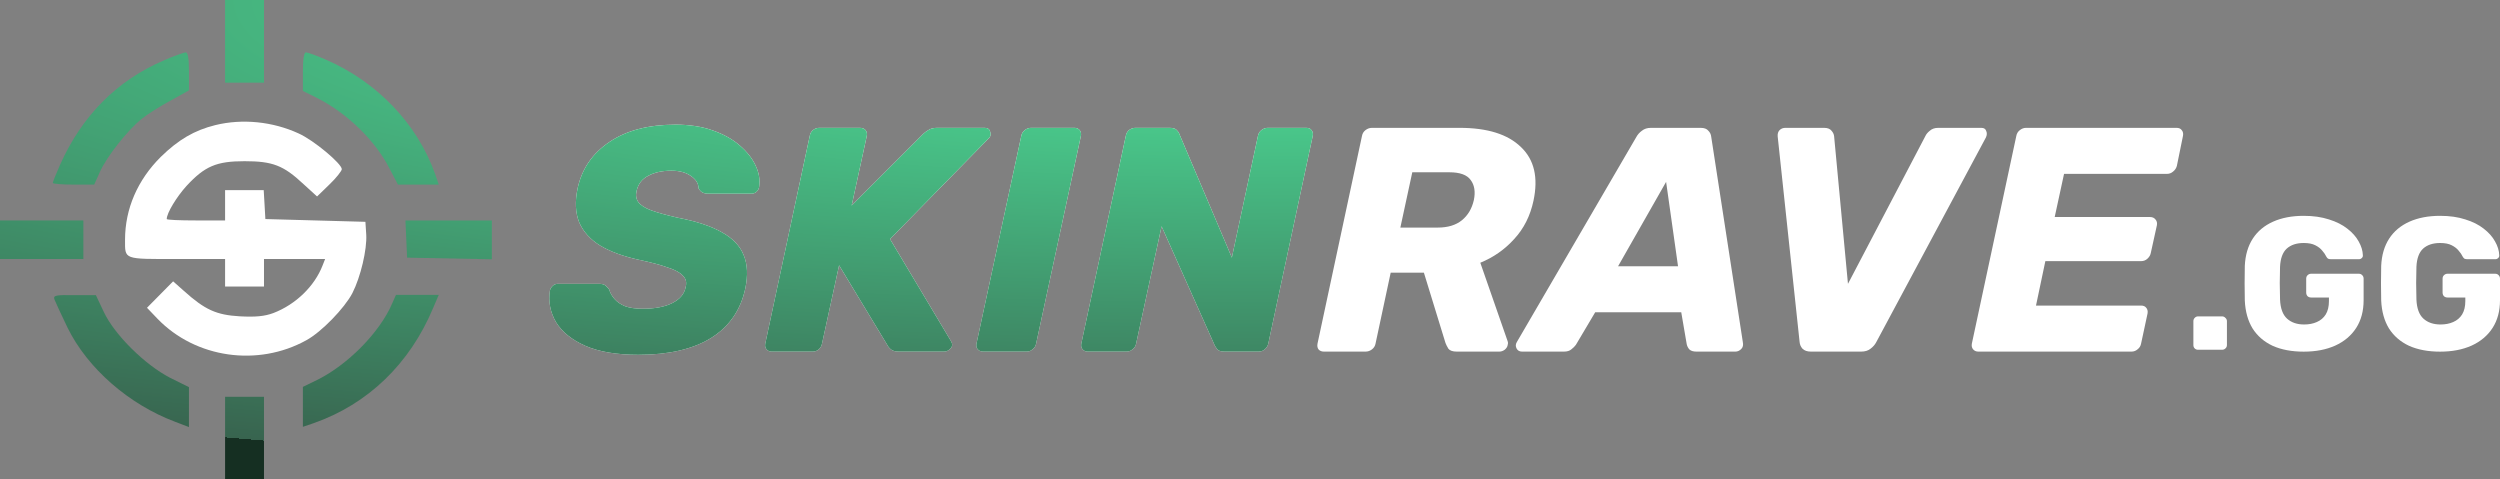 <svg width="292" height="56" viewBox="0 0 292 56" fill="none" xmlns="http://www.w3.org/2000/svg">
<rect x="0" y="0" width="292" height="56" fill="#808080" stroke="none"/>
<path d="M26.29 9.655H30.834V0H26.29V9.655Z" fill="url(#paint0_radial_1357_729)"/>
<path d="M19.149 7.048C13.664 9.398 9.607 13.485 7.043 19.182C6.556 20.276 6.167 21.241 6.167 21.37C6.167 21.467 7.27 21.563 8.601 21.563H11.003L11.652 20.115C12.463 18.28 14.898 15.223 16.52 13.903C17.202 13.356 18.76 12.359 19.928 11.747L22.07 10.556V8.336C22.07 6.759 21.941 6.115 21.681 6.115C21.454 6.147 20.318 6.533 19.149 7.048Z" fill="url(#paint1_radial_1357_729)"/>
<path d="M35.378 8.368V10.621L36.935 11.393C40.538 13.195 43.849 16.414 45.536 19.761L46.478 21.563H51.249L50.827 20.34C48.75 14.483 44.076 9.591 38.104 6.984C37 6.501 35.929 6.115 35.735 6.115C35.507 6.115 35.378 6.92 35.378 8.368Z" fill="url(#paint2_radial_1357_729)"/>
<path d="M25.154 14.611C22.687 15.223 20.837 16.317 18.792 18.313C16.066 21.016 14.605 24.395 14.605 28C14.605 30.349 14.378 30.253 20.642 30.253H26.29V33.471H30.834V30.253H37.974L37.682 30.993C36.741 33.439 34.534 35.563 31.937 36.561C30.899 36.947 29.86 37.044 28.01 36.947C25.284 36.786 23.953 36.207 21.454 33.954L20.22 32.86L17.169 35.949L18.403 37.237C22.849 41.839 30.12 42.869 35.767 39.747C37.552 38.782 40.246 35.982 41.155 34.244C42.129 32.345 42.875 29.126 42.778 27.421L42.68 25.908L30.996 25.586L30.899 23.881L30.801 22.207H26.29V25.747H22.882C20.999 25.747 19.474 25.683 19.474 25.586C19.474 24.878 20.642 22.979 21.778 21.724C23.92 19.407 25.284 18.828 28.562 18.828C31.84 18.828 33.106 19.31 35.443 21.499L37.033 22.947L38.461 21.563C39.272 20.791 39.922 19.954 39.922 19.761C39.922 19.117 36.611 16.349 34.858 15.577C31.84 14.193 28.302 13.839 25.154 14.611Z" fill="white"/>
<path d="M0 30.253H9.737V25.747H0V30.253Z" fill="url(#paint3_radial_1357_729)"/>
<path d="M47.549 30.092L57.448 30.285V25.747H47.354L47.549 30.092Z" fill="url(#paint4_radial_1357_729)"/>
<path d="M6.362 34.984C6.491 35.306 7.173 36.786 7.887 38.267C10.224 43.03 15.06 47.246 20.48 49.274L22.07 49.885V45.218L19.863 44.124C16.942 42.611 13.405 39.136 12.139 36.464L11.197 34.469H8.698C6.459 34.437 6.199 34.501 6.362 34.984Z" fill="url(#paint5_radial_1357_729)"/>
<path d="M45.796 35.467C44.336 38.846 40.636 42.579 37.098 44.349L35.378 45.186V49.853L36.611 49.434C42.972 47.214 47.873 42.483 50.6 35.949L51.249 34.437H46.251L45.796 35.467Z" fill="url(#paint6_radial_1357_729)"/>
<path d="M26.29 56H30.834V46.345H26.29V56Z" fill="url(#paint7_radial_1357_729)"/>
<path d="M74.546 41.44C72.036 41.44 69.978 41.092 68.372 40.395C66.79 39.698 65.648 38.777 64.945 37.632C64.268 36.462 64.029 35.23 64.23 33.936C64.28 33.737 64.381 33.563 64.531 33.413C64.707 33.239 64.908 33.152 65.134 33.152H69.953C70.304 33.152 70.555 33.214 70.706 33.339C70.856 33.463 71.007 33.625 71.158 33.824C71.258 34.197 71.459 34.558 71.76 34.907C72.061 35.255 72.475 35.541 73.002 35.765C73.555 35.964 74.232 36.064 75.036 36.064C76.491 36.064 77.659 35.84 78.537 35.392C79.415 34.944 79.93 34.334 80.081 33.563C80.231 33.015 80.131 32.567 79.779 32.219C79.453 31.845 78.863 31.522 78.01 31.248C77.182 30.949 76.065 30.651 74.659 30.352C72.827 29.954 71.321 29.406 70.141 28.709C68.961 27.988 68.133 27.079 67.656 25.984C67.204 24.864 67.142 23.532 67.468 21.989C67.97 19.7 69.212 17.895 71.195 16.576C73.178 15.232 75.751 14.56 78.913 14.56C80.545 14.56 81.988 14.784 83.243 15.232C84.523 15.68 85.59 16.277 86.443 17.024C87.297 17.771 87.912 18.567 88.288 19.413C88.665 20.235 88.79 21.044 88.665 21.84C88.64 22.039 88.539 22.226 88.364 22.4C88.188 22.549 87.987 22.624 87.761 22.624H82.716C82.465 22.624 82.239 22.574 82.038 22.475C81.863 22.375 81.712 22.213 81.587 21.989C81.587 21.442 81.298 20.969 80.721 20.571C80.143 20.148 79.378 19.936 78.424 19.936C77.345 19.936 76.441 20.135 75.713 20.533C74.985 20.907 74.534 21.492 74.358 22.288C74.232 22.786 74.295 23.221 74.546 23.595C74.822 23.968 75.324 24.292 76.052 24.565C76.805 24.839 77.834 25.125 79.139 25.424C81.348 25.847 83.08 26.42 84.335 27.141C85.59 27.838 86.431 28.722 86.858 29.792C87.309 30.862 87.372 32.169 87.046 33.712C86.494 36.251 85.151 38.18 83.017 39.499C80.909 40.793 78.085 41.44 74.546 41.44Z" fill="white"/>
<path d="M90.137 41.067C89.886 41.067 89.685 40.98 89.535 40.805C89.384 40.631 89.334 40.407 89.384 40.133L94.58 15.867C94.63 15.593 94.755 15.369 94.956 15.195C95.182 15.02 95.421 14.933 95.672 14.933H100.453C100.729 14.933 100.943 15.02 101.093 15.195C101.244 15.369 101.294 15.593 101.244 15.867L99.474 24.005L107.832 15.643C107.983 15.493 108.184 15.344 108.435 15.195C108.686 15.02 109.025 14.933 109.451 14.933H115.023C115.375 14.933 115.588 15.095 115.664 15.419C115.764 15.717 115.701 15.966 115.475 16.165L103.955 27.925L111.07 39.835C111.271 40.158 111.259 40.444 111.033 40.693C110.807 40.942 110.556 41.067 110.28 41.067H105.009C104.607 41.067 104.306 40.992 104.105 40.843C103.904 40.693 103.754 40.519 103.653 40.32L98.006 30.987L96.01 40.133C95.96 40.407 95.835 40.631 95.634 40.805C95.433 40.98 95.195 41.067 94.919 41.067H90.137Z" fill="white"/>
<path d="M114.845 41.067C114.569 41.067 114.355 40.98 114.205 40.805C114.054 40.631 114.004 40.407 114.054 40.133L119.287 15.867C119.338 15.593 119.476 15.369 119.701 15.195C119.927 15.02 120.166 14.933 120.417 14.933H125.499C125.75 14.933 125.951 15.02 126.102 15.195C126.252 15.369 126.303 15.593 126.252 15.867L121.019 40.133C120.969 40.407 120.831 40.631 120.605 40.805C120.404 40.98 120.178 41.067 119.927 41.067H114.845Z" fill="white"/>
<path d="M127.051 41.067C126.8 41.067 126.6 40.98 126.449 40.805C126.298 40.631 126.248 40.407 126.298 40.133L131.494 15.867C131.544 15.593 131.67 15.369 131.87 15.195C132.096 15.02 132.347 14.933 132.623 14.933H136.614C137.016 14.933 137.292 15.02 137.443 15.195C137.618 15.369 137.719 15.518 137.744 15.643L143.881 30.091L146.93 15.867C146.981 15.593 147.119 15.369 147.344 15.195C147.57 15.02 147.809 14.933 148.06 14.933H152.578C152.854 14.933 153.055 15.02 153.18 15.195C153.331 15.369 153.381 15.593 153.331 15.867L148.135 40.133C148.085 40.382 147.947 40.606 147.721 40.805C147.52 40.98 147.282 41.067 147.006 41.067H143.015C142.613 41.067 142.337 40.98 142.186 40.805C142.036 40.606 141.935 40.457 141.885 40.357L135.673 26.432L132.699 40.133C132.649 40.407 132.511 40.631 132.285 40.805C132.084 40.98 131.845 41.067 131.569 41.067H127.051Z" fill="white"/>
<path d="M154.639 41.067C154.363 41.067 154.15 40.98 153.999 40.805C153.874 40.631 153.836 40.407 153.886 40.133L159.082 15.867C159.132 15.593 159.27 15.369 159.496 15.195C159.722 15.02 159.973 14.933 160.249 14.933H170.49C173.727 14.933 176.112 15.68 177.643 17.173C179.199 18.642 179.689 20.732 179.111 23.445C178.735 25.212 177.982 26.706 176.852 27.925C175.748 29.145 174.43 30.066 172.899 30.688L176.099 39.872C176.124 39.947 176.137 40.009 176.137 40.059C176.137 40.108 176.124 40.183 176.099 40.283C176.074 40.482 175.961 40.668 175.76 40.843C175.56 40.992 175.346 41.067 175.12 41.067H170.151C169.674 41.067 169.347 40.955 169.172 40.731C169.021 40.482 168.908 40.258 168.833 40.059L166.31 31.845H162.433L160.663 40.133C160.613 40.407 160.475 40.631 160.249 40.805C160.023 40.98 159.772 41.067 159.496 41.067H154.639ZM163.562 26.581H167.929C169.109 26.581 170.05 26.295 170.753 25.723C171.456 25.15 171.92 24.366 172.146 23.371C172.347 22.4 172.221 21.616 171.77 21.019C171.343 20.421 170.515 20.123 169.285 20.123H164.955L163.562 26.581Z" fill="white"/>
<path d="M177.771 41.067C177.47 41.067 177.257 40.942 177.131 40.693C177.006 40.444 177.018 40.196 177.169 39.947L191.137 15.979C191.287 15.705 191.501 15.468 191.777 15.269C192.053 15.045 192.404 14.933 192.831 14.933H198.629C199.056 14.933 199.357 15.045 199.533 15.269C199.733 15.468 199.846 15.705 199.871 15.979L203.561 39.947C203.636 40.295 203.574 40.569 203.373 40.768C203.172 40.967 202.946 41.067 202.695 41.067H198.14C197.763 41.067 197.487 40.98 197.311 40.805C197.161 40.631 197.06 40.432 197.01 40.208L196.37 36.475H186.318L184.059 40.283C183.933 40.457 183.757 40.631 183.532 40.805C183.331 40.98 183.042 41.067 182.666 41.067H177.771ZM188.991 31.099H195.994L194.601 21.243L188.991 31.099Z" fill="white"/>
<path d="M211.512 41.067C211.085 41.067 210.759 40.955 210.533 40.731C210.332 40.507 210.219 40.245 210.194 39.947L207.634 15.941C207.609 15.618 207.684 15.369 207.86 15.195C208.036 15.02 208.262 14.933 208.538 14.933H213.056C213.457 14.933 213.746 15.045 213.922 15.269C214.097 15.468 214.198 15.68 214.223 15.904L215.842 33.152L224.878 15.904C224.978 15.68 225.154 15.468 225.405 15.269C225.656 15.045 225.982 14.933 226.384 14.933H231.429C231.73 14.933 231.918 15.058 231.993 15.307C232.094 15.531 232.081 15.78 231.956 16.053L219.155 39.947C219.004 40.245 218.778 40.507 218.477 40.731C218.201 40.955 217.837 41.067 217.385 41.067H211.512Z" fill="white"/>
<path d="M231.066 41.067C230.815 41.067 230.614 40.98 230.463 40.805C230.313 40.631 230.262 40.407 230.313 40.133L235.508 15.867C235.558 15.593 235.696 15.369 235.922 15.195C236.148 15.02 236.387 14.933 236.638 14.933H254.22C254.496 14.933 254.697 15.02 254.822 15.195C254.973 15.369 255.023 15.593 254.973 15.867L254.258 19.376C254.182 19.65 254.032 19.874 253.806 20.048C253.605 20.222 253.367 20.309 253.091 20.309H241.08L239.989 25.349H251.133C251.409 25.349 251.622 25.449 251.773 25.648C251.923 25.822 251.974 26.046 251.923 26.32L251.208 29.568C251.158 29.817 251.02 30.041 250.794 30.24C250.593 30.414 250.355 30.501 250.079 30.501H238.897L237.805 35.691H250.079C250.355 35.691 250.556 35.778 250.681 35.952C250.832 36.126 250.882 36.35 250.832 36.624L250.079 40.133C250.028 40.407 249.89 40.631 249.664 40.805C249.464 40.98 249.225 41.067 248.949 41.067H231.066Z" fill="white"/>
<path d="M74.546 41.44C72.036 41.44 69.978 41.092 68.372 40.395C66.79 39.698 65.648 38.777 64.945 37.632C64.268 36.462 64.029 35.23 64.23 33.936C64.28 33.737 64.381 33.563 64.531 33.413C64.707 33.239 64.908 33.152 65.134 33.152H69.953C70.304 33.152 70.555 33.214 70.706 33.339C70.856 33.463 71.007 33.625 71.158 33.824C71.258 34.197 71.459 34.558 71.76 34.907C72.061 35.255 72.475 35.541 73.002 35.765C73.555 35.964 74.232 36.064 75.036 36.064C76.491 36.064 77.659 35.84 78.537 35.392C79.415 34.944 79.93 34.334 80.081 33.563C80.231 33.015 80.131 32.567 79.779 32.219C79.453 31.845 78.863 31.522 78.01 31.248C77.182 30.949 76.065 30.651 74.659 30.352C72.827 29.954 71.321 29.406 70.141 28.709C68.961 27.988 68.133 27.079 67.656 25.984C67.204 24.864 67.142 23.532 67.468 21.989C67.97 19.7 69.212 17.895 71.195 16.576C73.178 15.232 75.751 14.56 78.913 14.56C80.545 14.56 81.988 14.784 83.243 15.232C84.523 15.68 85.59 16.277 86.443 17.024C87.297 17.771 87.912 18.567 88.288 19.413C88.665 20.235 88.79 21.044 88.665 21.84C88.64 22.039 88.539 22.226 88.364 22.4C88.188 22.549 87.987 22.624 87.761 22.624H82.716C82.465 22.624 82.239 22.574 82.038 22.475C81.863 22.375 81.712 22.213 81.587 21.989C81.587 21.442 81.298 20.969 80.721 20.571C80.143 20.148 79.378 19.936 78.424 19.936C77.345 19.936 76.441 20.135 75.713 20.533C74.985 20.907 74.534 21.492 74.358 22.288C74.232 22.786 74.295 23.221 74.546 23.595C74.822 23.968 75.324 24.292 76.052 24.565C76.805 24.839 77.834 25.125 79.139 25.424C81.348 25.847 83.08 26.42 84.335 27.141C85.59 27.838 86.431 28.722 86.858 29.792C87.309 30.862 87.372 32.169 87.046 33.712C86.494 36.251 85.151 38.18 83.017 39.499C80.909 40.793 78.085 41.44 74.546 41.44Z" fill="url(#paint8_radial_1357_729)"/>
<path d="M90.137 41.067C89.886 41.067 89.685 40.98 89.535 40.805C89.384 40.631 89.334 40.407 89.384 40.133L94.58 15.867C94.63 15.593 94.755 15.369 94.956 15.195C95.182 15.02 95.421 14.933 95.672 14.933H100.453C100.729 14.933 100.943 15.02 101.093 15.195C101.244 15.369 101.294 15.593 101.244 15.867L99.474 24.005L107.832 15.643C107.983 15.493 108.184 15.344 108.435 15.195C108.686 15.02 109.025 14.933 109.451 14.933H115.023C115.375 14.933 115.588 15.095 115.664 15.419C115.764 15.717 115.701 15.966 115.475 16.165L103.955 27.925L111.07 39.835C111.271 40.158 111.259 40.444 111.033 40.693C110.807 40.942 110.556 41.067 110.28 41.067H105.009C104.607 41.067 104.306 40.992 104.105 40.843C103.904 40.693 103.754 40.519 103.653 40.32L98.006 30.987L96.01 40.133C95.96 40.407 95.835 40.631 95.634 40.805C95.433 40.98 95.195 41.067 94.919 41.067H90.137Z" fill="url(#paint9_radial_1357_729)"/>
<path d="M114.845 41.067C114.569 41.067 114.355 40.98 114.205 40.805C114.054 40.631 114.004 40.407 114.054 40.133L119.287 15.867C119.338 15.593 119.476 15.369 119.701 15.195C119.927 15.02 120.166 14.933 120.417 14.933H125.499C125.75 14.933 125.951 15.02 126.102 15.195C126.252 15.369 126.303 15.593 126.252 15.867L121.019 40.133C120.969 40.407 120.831 40.631 120.605 40.805C120.404 40.98 120.178 41.067 119.927 41.067H114.845Z" fill="url(#paint10_radial_1357_729)"/>
<path d="M127.051 41.067C126.8 41.067 126.6 40.98 126.449 40.805C126.298 40.631 126.248 40.407 126.298 40.133L131.494 15.867C131.544 15.593 131.67 15.369 131.87 15.195C132.096 15.02 132.347 14.933 132.623 14.933H136.614C137.016 14.933 137.292 15.02 137.443 15.195C137.618 15.369 137.719 15.518 137.744 15.643L143.881 30.091L146.93 15.867C146.981 15.593 147.119 15.369 147.344 15.195C147.57 15.02 147.809 14.933 148.06 14.933H152.578C152.854 14.933 153.055 15.02 153.18 15.195C153.331 15.369 153.381 15.593 153.331 15.867L148.135 40.133C148.085 40.382 147.947 40.606 147.721 40.805C147.52 40.98 147.282 41.067 147.006 41.067H143.015C142.613 41.067 142.337 40.98 142.186 40.805C142.036 40.606 141.935 40.457 141.885 40.357L135.673 26.432L132.699 40.133C132.649 40.407 132.511 40.631 132.285 40.805C132.084 40.98 131.845 41.067 131.569 41.067H127.051Z" fill="url(#paint11_radial_1357_729)"/>
<path d="M256.74 40.852C256.578 40.852 256.445 40.801 256.342 40.698C256.239 40.595 256.187 40.463 256.187 40.302V37.504C256.187 37.357 256.239 37.232 256.342 37.129C256.445 37.011 256.578 36.953 256.74 36.953H259.529C259.691 36.953 259.824 37.011 259.928 37.129C260.046 37.232 260.105 37.357 260.105 37.504V40.302C260.105 40.463 260.046 40.595 259.928 40.698C259.824 40.801 259.691 40.852 259.529 40.852H256.74Z" fill="white"/>
<path d="M269.076 41.073C267.674 41.073 266.464 40.845 265.446 40.39C264.443 39.92 263.661 39.244 263.1 38.363C262.554 37.467 262.252 36.38 262.193 35.102C262.178 34.47 262.171 33.802 262.171 33.097C262.171 32.377 262.178 31.694 262.193 31.048C262.252 29.799 262.562 28.742 263.122 27.875C263.683 27.009 264.472 26.348 265.491 25.892C266.509 25.437 267.704 25.209 269.076 25.209C270.183 25.209 271.164 25.349 272.02 25.628C272.876 25.892 273.591 26.252 274.167 26.707C274.757 27.163 275.2 27.662 275.495 28.206C275.805 28.749 275.967 29.285 275.982 29.814C275.996 29.946 275.952 30.056 275.849 30.145C275.76 30.233 275.65 30.277 275.517 30.277H272.285C272.123 30.277 271.998 30.255 271.909 30.211C271.835 30.152 271.769 30.071 271.71 29.968C271.607 29.748 271.452 29.52 271.245 29.285C271.053 29.035 270.78 28.823 270.426 28.646C270.087 28.47 269.637 28.382 269.076 28.382C268.235 28.382 267.571 28.602 267.084 29.043C266.612 29.483 266.354 30.189 266.309 31.158C266.265 32.421 266.265 33.699 266.309 34.992C266.354 36.02 266.627 36.762 267.128 37.217C267.63 37.672 268.294 37.9 269.12 37.9C269.681 37.9 270.175 37.805 270.603 37.614C271.046 37.423 271.393 37.129 271.644 36.732C271.894 36.321 272.02 35.8 272.02 35.168V34.749H269.939C269.777 34.749 269.637 34.698 269.519 34.595C269.416 34.478 269.364 34.338 269.364 34.176V32.546C269.364 32.385 269.416 32.252 269.519 32.15C269.637 32.032 269.777 31.973 269.939 31.973H275.517C275.679 31.973 275.812 32.032 275.915 32.15C276.019 32.252 276.07 32.385 276.07 32.546V35.058C276.07 36.321 275.782 37.401 275.207 38.297C274.632 39.193 273.813 39.883 272.75 40.368C271.703 40.838 270.478 41.073 269.076 41.073Z" fill="white"/>
<path d="M285.006 41.073C283.604 41.073 282.394 40.845 281.376 40.39C280.373 39.92 279.591 39.244 279.03 38.363C278.484 37.467 278.182 36.38 278.123 35.102C278.108 34.47 278.1 33.802 278.1 33.097C278.1 32.377 278.108 31.694 278.123 31.048C278.182 29.799 278.491 28.742 279.052 27.875C279.613 27.009 280.402 26.348 281.42 25.892C282.438 25.437 283.634 25.209 285.006 25.209C286.113 25.209 287.094 25.349 287.95 25.628C288.805 25.892 289.521 26.252 290.097 26.707C290.687 27.163 291.129 27.662 291.424 28.206C291.734 28.749 291.897 29.285 291.911 29.814C291.926 29.946 291.882 30.056 291.779 30.145C291.69 30.233 291.579 30.277 291.447 30.277H288.215C288.053 30.277 287.927 30.255 287.839 30.211C287.765 30.152 287.699 30.071 287.64 29.968C287.536 29.748 287.382 29.52 287.175 29.285C286.983 29.035 286.71 28.823 286.356 28.646C286.017 28.47 285.567 28.382 285.006 28.382C284.165 28.382 283.501 28.602 283.014 29.043C282.542 29.483 282.284 30.189 282.239 31.158C282.195 32.421 282.195 33.699 282.239 34.992C282.284 36.02 282.557 36.762 283.058 37.217C283.56 37.672 284.224 37.9 285.05 37.9C285.611 37.9 286.105 37.805 286.533 37.614C286.976 37.423 287.323 37.129 287.573 36.732C287.824 36.321 287.95 35.8 287.95 35.168V34.749H285.869C285.707 34.749 285.567 34.698 285.449 34.595C285.345 34.478 285.294 34.338 285.294 34.176V32.546C285.294 32.385 285.345 32.252 285.449 32.15C285.567 32.032 285.707 31.973 285.869 31.973H291.447C291.609 31.973 291.742 32.032 291.845 32.15C291.948 32.252 292 32.385 292 32.546V35.058C292 36.321 291.712 37.401 291.137 38.297C290.561 39.193 289.742 39.883 288.68 40.368C287.632 40.838 286.408 41.073 285.006 41.073Z" fill="white"/>
<defs>
<radialGradient id="paint0_radial_1357_729" cx="0" cy="0" r="1" gradientUnits="userSpaceOnUse" gradientTransform="translate(146) rotate(90) scale(56 292)">
<stop stop-color="#4FEA9F"/>
<stop offset="1" stop-color="#38644F"/>
<stop offset="1" stop-color="#152F22"/>
</radialGradient>
<radialGradient id="paint1_radial_1357_729" cx="0" cy="0" r="1" gradientUnits="userSpaceOnUse" gradientTransform="translate(146) rotate(90) scale(56 292)">
<stop stop-color="#4FEA9F"/>
<stop offset="1" stop-color="#38644F"/>
<stop offset="1" stop-color="#152F22"/>
</radialGradient>
<radialGradient id="paint2_radial_1357_729" cx="0" cy="0" r="1" gradientUnits="userSpaceOnUse" gradientTransform="translate(146) rotate(90) scale(56 292)">
<stop stop-color="#4FEA9F"/>
<stop offset="1" stop-color="#38644F"/>
<stop offset="1" stop-color="#152F22"/>
</radialGradient>
<radialGradient id="paint3_radial_1357_729" cx="0" cy="0" r="1" gradientUnits="userSpaceOnUse" gradientTransform="translate(146) rotate(90) scale(56 292)">
<stop stop-color="#4FEA9F"/>
<stop offset="1" stop-color="#38644F"/>
<stop offset="1" stop-color="#152F22"/>
</radialGradient>
<radialGradient id="paint4_radial_1357_729" cx="0" cy="0" r="1" gradientUnits="userSpaceOnUse" gradientTransform="translate(146) rotate(90) scale(56 292)">
<stop stop-color="#4FEA9F"/>
<stop offset="1" stop-color="#38644F"/>
<stop offset="1" stop-color="#152F22"/>
</radialGradient>
<radialGradient id="paint5_radial_1357_729" cx="0" cy="0" r="1" gradientUnits="userSpaceOnUse" gradientTransform="translate(146) rotate(90) scale(56 292)">
<stop stop-color="#4FEA9F"/>
<stop offset="1" stop-color="#38644F"/>
<stop offset="1" stop-color="#152F22"/>
</radialGradient>
<radialGradient id="paint6_radial_1357_729" cx="0" cy="0" r="1" gradientUnits="userSpaceOnUse" gradientTransform="translate(146) rotate(90) scale(56 292)">
<stop stop-color="#4FEA9F"/>
<stop offset="1" stop-color="#38644F"/>
<stop offset="1" stop-color="#152F22"/>
</radialGradient>
<radialGradient id="paint7_radial_1357_729" cx="0" cy="0" r="1" gradientUnits="userSpaceOnUse" gradientTransform="translate(146) rotate(90) scale(56 292)">
<stop stop-color="#4FEA9F"/>
<stop offset="1" stop-color="#38644F"/>
<stop offset="1" stop-color="#152F22"/>
</radialGradient>
<radialGradient id="paint8_radial_1357_729" cx="0" cy="0" r="1" gradientUnits="userSpaceOnUse" gradientTransform="translate(146) rotate(90) scale(56 292)">
<stop stop-color="#4FEA9F"/>
<stop offset="1" stop-color="#38644F"/>
<stop offset="1" stop-color="#152F22"/>
</radialGradient>
<radialGradient id="paint9_radial_1357_729" cx="0" cy="0" r="1" gradientUnits="userSpaceOnUse" gradientTransform="translate(146) rotate(90) scale(56 292)">
<stop stop-color="#4FEA9F"/>
<stop offset="1" stop-color="#38644F"/>
<stop offset="1" stop-color="#152F22"/>
</radialGradient>
<radialGradient id="paint10_radial_1357_729" cx="0" cy="0" r="1" gradientUnits="userSpaceOnUse" gradientTransform="translate(146) rotate(90) scale(56 292)">
<stop stop-color="#4FEA9F"/>
<stop offset="1" stop-color="#38644F"/>
<stop offset="1" stop-color="#152F22"/>
</radialGradient>
<radialGradient id="paint11_radial_1357_729" cx="0" cy="0" r="1" gradientUnits="userSpaceOnUse" gradientTransform="translate(146) rotate(90) scale(56 292)">
<stop stop-color="#4FEA9F"/>
<stop offset="1" stop-color="#38644F"/>
<stop offset="1" stop-color="#152F22"/>
</radialGradient>
</defs>
</svg>
